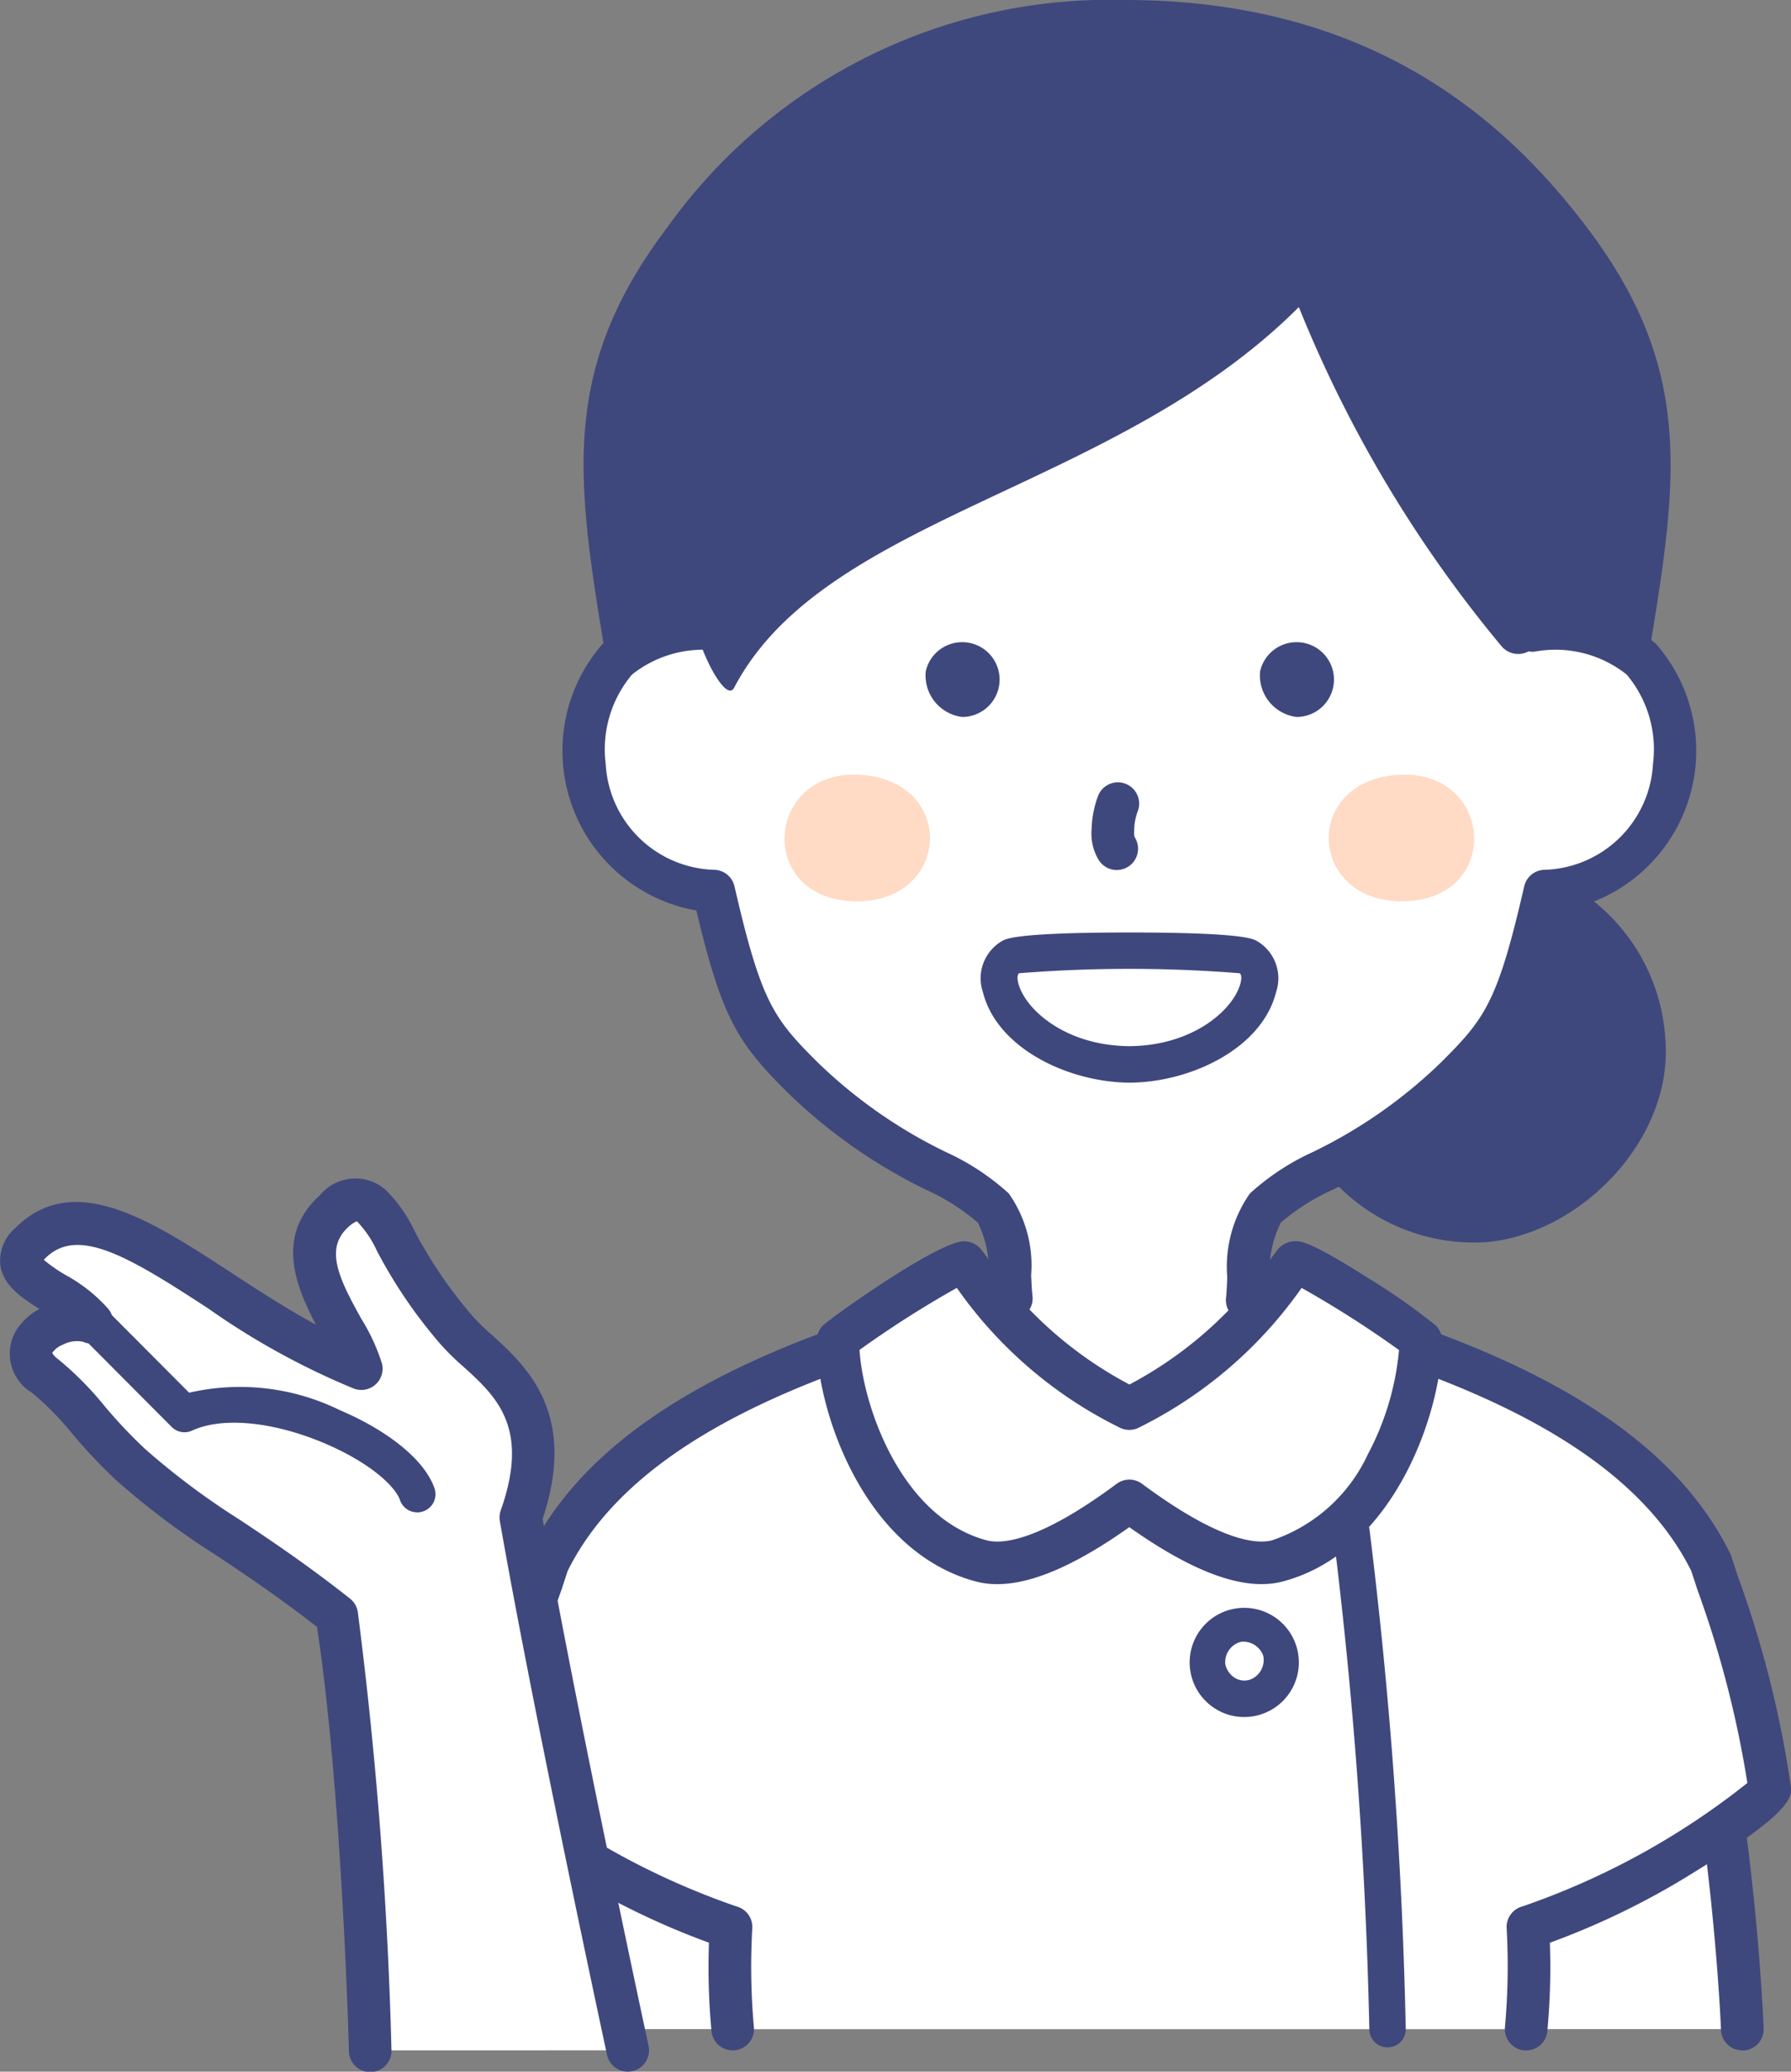 <svg xmlns="http://www.w3.org/2000/svg" xmlns:xlink="http://www.w3.org/1999/xlink" width="69.167" height="80" viewBox="0 0 69.167 80">
  <rect x="0" y="0" width="69.167" height="80" fill="#808080" stroke="none"/>
  <defs>
    <clipPath id="clip-path">
      <rect id="長方形_197" data-name="長方形 197" width="69.167" height="80" fill="none"/>
    </clipPath>
  </defs>
  <g id="visual_ico_01" transform="translate(-5)">
    <g id="グループ_277" data-name="グループ 277" transform="translate(5)">
      <g id="グループ_276" data-name="グループ 276" clip-path="url(#clip-path)">
        <path id="パス_1612" data-name="パス 1612" d="M136.607,28.512c-1.446,9.3-11.082,11.535-18.313,12.063-.437.033-.864.059-1.28.08a.08.08,0,0,0-.023,0,.114.114,0,0,0-.028,0c-.418-.021-.845-.047-1.282-.08-7.234-.531-16.867-2.759-18.311-12.063C96,19.722,94.476,15.085,99.214,8.807A20.993,20.993,0,0,1,116.9,0h.181c9.208.059,14.4,4.456,17.684,8.807,4.738,6.278,3.212,10.915,1.845,19.705" transform="translate(-73.462)" fill="#3e487d"/>
        <path id="パス_1613" data-name="パス 1613" d="M225.806,148.811a7.4,7.4,0,1,0-6.952,7.782c3.63-.293,7.231-3.931,6.952-7.782" transform="translate(-161.488 -108.624)" fill="#3e487d"/>
        <path id="パス_1614" data-name="パス 1614" d="M138.189,55.566A5.172,5.172,0,0,1,133.2,60.44c-1.064,4.625-1.6,5.36-3.411,7.175-3.167,3.165-6.135,3.745-7.386,5.062-.735.775-.589,2.475-.7,3.555a6.5,6.5,0,0,1,3.641,2.4,12.132,12.132,0,0,1,1.122,7.13c-3.137.094-15.7.094-18.834,0a12.132,12.132,0,0,1,1.122-7.13c.613-1.1,2.153-1.925,3.839-2.463-.12-1.054.026-2.731-.695-3.489-1.251-1.317-4.219-1.9-7.386-5.062-1.815-1.815-2.348-2.55-3.411-7.175A5.172,5.172,0,0,1,96.1,55.566c-.148-2.888,1.066-5.569,5.468-5.186-.765-5.837-.066-14.143.953-16.369h29.247c1.019,2.226,1.719,10.532.953,16.369,4.4-.383,5.616,2.3,5.468,5.186" transform="translate(-73.528 -26.026)" fill="#fff"/>
        <path id="パス_1615" data-name="パス 1615" d="M114.364,83.974c-3.927,0-7.853-.024-9.442-.072a.822.822,0,0,1-.793-.737,12.8,12.8,0,0,1,1.221-7.613,6.9,6.9,0,0,1,3.691-2.636c0-.083-.008-.167-.012-.253a4.153,4.153,0,0,0-.413-2.1,8.321,8.321,0,0,0-2.008-1.274,20.662,20.662,0,0,1-5.364-3.772c-1.906-1.906-2.513-2.846-3.5-7.008a6.265,6.265,0,0,1-3.628-10.289,5.427,5.427,0,0,1,3.844-1.377c-.6-5.9.085-13.566,1.133-15.854a.822.822,0,0,1,.747-.48h29.247a.822.822,0,0,1,.747.48c1.047,2.288,1.732,9.951,1.133,15.854a5.425,5.425,0,0,1,3.844,1.377,6.265,6.265,0,0,1-3.628,10.289c-.987,4.162-1.593,5.1-3.5,7.008a20.662,20.662,0,0,1-5.364,3.773,8.319,8.319,0,0,0-2.008,1.274,4.255,4.255,0,0,0-.425,2.174c0,.085-.007.169-.011.251a6.708,6.708,0,0,1,3.5,2.561,12.8,12.8,0,0,1,1.222,7.614.822.822,0,0,1-.793.737c-1.589.048-5.515.072-9.442.072m9.417-.893h0Zm-18.077-.8c3.734.072,13.585.072,17.32,0a10.716,10.716,0,0,0-1.084-5.928,5.793,5.793,0,0,0-3.183-2.016.822.822,0,0,1-.557-.865c.024-.23.035-.506.048-.8a4.928,4.928,0,0,1,.875-3.237,9.377,9.377,0,0,1,2.432-1.6,18.964,18.964,0,0,0,4.97-3.482c1.681-1.681,2.163-2.305,3.191-6.778a.822.822,0,0,1,.746-.636,4.327,4.327,0,0,0,4.228-4.1h0a4.478,4.478,0,0,0-1.018-3.442,4.416,4.416,0,0,0-3.559-.883.822.822,0,0,1-.886-.926c.721-5.5.1-12.884-.706-15.44H100.41c-.809,2.556-1.427,9.945-.706,15.44a.822.822,0,0,1-.886.926,4.415,4.415,0,0,0-3.559.883,4.478,4.478,0,0,0-1.018,3.442,4.327,4.327,0,0,0,4.228,4.1.822.822,0,0,1,.746.636c1.029,4.473,1.511,5.1,3.192,6.778a18.963,18.963,0,0,0,4.97,3.482,9.37,9.37,0,0,1,2.431,1.6,4.82,4.82,0,0,1,.864,3.156c.013.3.026.576.052.806a.821.821,0,0,1-.567.875,6,6,0,0,0-3.37,2.08,10.714,10.714,0,0,0-1.083,5.927" transform="translate(-70.85 -23.348)" fill="#3e487d"/>
        <path id="パス_1616" data-name="パス 1616" d="M131.7,132.3c-3.76-.135-3.37-5.151.341-4.878s3.419,5.013-.341,4.878" transform="translate(-98.764 -97.498)" fill="#ffdac4"/>
        <path id="パス_1617" data-name="パス 1617" d="M221.543,132.3c3.76-.135,3.37-5.151-.341-4.878s-3.419,5.013.341,4.878" transform="translate(-167.251 -97.498)" fill="#ffdac4"/>
        <path id="パス_1618" data-name="パス 1618" d="M152.273,104.7a1.444,1.444,0,1,1,1.409,1.761,1.615,1.615,0,0,1-1.409-1.761" transform="translate(-116.522 -78.775)" fill="#3e487d"/>
        <path id="パス_1619" data-name="パス 1619" d="M207.273,104.7a1.444,1.444,0,1,1,1.409,1.761,1.615,1.615,0,0,1-1.409-1.761" transform="translate(-158.609 -78.775)" fill="#3e487d"/>
        <path id="パス_1620" data-name="パス 1620" d="M180.527,132a.821.821,0,0,1-.715-.415,1.968,1.968,0,0,1-.257-1.172,3.89,3.89,0,0,1,.264-1.315.822.822,0,0,1,1.515.637,2.208,2.208,0,0,0-.136.724c-.006.226,0,.229.042.311a.822.822,0,0,1-.713,1.229" transform="translate(-137.397 -98.403)" fill="#3e487d"/>
        <path id="パス_1621" data-name="パス 1621" d="M169.348,160.744c4.1,0,6.023-3.415,4.617-4.16a44.474,44.474,0,0,0-9.133,0c-1.406.746.514,4.16,4.617,4.16" transform="translate(-125.782 -119.641)" fill="#fff"/>
        <path id="パス_1622" data-name="パス 1622" d="M167.156,159.153h-.1c-2.355-.037-5.07-1.342-5.608-3.5a1.666,1.666,0,0,1,.762-1.982c.148-.078.6-.317,4.9-.317s4.749.239,4.9.317a1.666,1.666,0,0,1,.762,1.982c-.538,2.163-3.253,3.468-5.608,3.5Zm-4.312-4.225c-.083.073-.063.244-.029.38.243.976,1.773,2.417,4.291,2.436,2.519-.019,4.049-1.46,4.292-2.436.034-.136.054-.307-.03-.38a53.59,53.59,0,0,0-8.524,0" transform="translate(-123.49 -117.345)" fill="#3e487d"/>
        <path id="パス_1623" data-name="パス 1623" d="M115.345,32.88c3.49-6.671,14.677-7.568,21.809-14.7a49.215,49.215,0,0,0,7.832,13.1.844.844,0,0,0,1.449-.307c1.409-4.693.764-12.725-1.144-15.943-2.1-3.549-7.283-5.919-12.069-6.625-5.261-.776-12.8,1.564-16.189,4.882-3.173,3.1-3.758,10.871-3.115,17.374.069.7,1.1,2.841,1.428,2.214" transform="translate(-86.994 -6.321)" fill="#3e487d"/>
        <path id="パス_1624" data-name="パス 1624" d="M84.963,244.768s.406-10.586,2.989-18.527c2.545-5.207,6.189-5.686,12.6-8.771a9.169,9.169,0,0,0,16.165,0c6.41,3.085,10.051,3.564,12.6,8.771,2.585,7.94,2.989,18.527,2.989,18.527" transform="translate(-65.015 -166.412)" fill="#fff"/>
        <path id="パス_1625" data-name="パス 1625" d="M139.361,242.913a.822.822,0,0,1-.821-.79c0-.1-.428-10.518-2.931-18.249-1.869-3.789-4.346-4.866-8.438-6.645-.923-.4-1.947-.846-3.053-1.364a9.894,9.894,0,0,1-8.408,4.589h-.035a9.888,9.888,0,0,1-8.406-4.588c-1.106.517-2.131.963-3.054,1.365-4.111,1.787-6.592,2.866-8.463,6.7a.822.822,0,1,1-1.477-.721c2.138-4.374,4.981-5.61,9.284-7.481,1.1-.479,2.349-1.022,3.7-1.67a.822.822,0,0,1,1.107.4,8.352,8.352,0,0,0,14.665,0,.822.822,0,0,1,1.107-.4c1.346.648,2.593,1.191,3.694,1.669,4.3,1.871,7.146,3.108,9.284,7.482a.816.816,0,0,1,.043.106c2.59,7.958,3.012,18.313,3.028,18.75a.822.822,0,0,1-.79.852h-.032" transform="translate(-72.077 -163.735)" fill="#3e487d"/>
        <path id="パス_1626" data-name="パス 1626" d="M89.874,244.768a26.754,26.754,0,0,1-.068-3.944c-3.616-.939-9.4-4.886-9.335-5.351a43.82,43.82,0,0,1,2.261-8.706c2.515-5.142,9.11-7.687,14.38-9.3a9.2,9.2,0,0,0,16.162,0c5.271,1.611,11.866,4.156,14.38,9.3a43.818,43.818,0,0,1,2.261,8.706c.063.465-5.719,4.412-9.335,5.351a26.753,26.753,0,0,1-.068,3.944" transform="translate(-61.578 -166.412)" fill="#fff"/>
        <path id="パス_1627" data-name="パス 1627" d="M87.174,242.911a.822.822,0,0,1-.816-.731,26.574,26.574,0,0,1-.1-3.428,29.677,29.677,0,0,1-5.63-2.76c-3.8-2.339-3.727-2.9-3.672-3.309A40.648,40.648,0,0,1,79,224.6l.25-.767a.806.806,0,0,1,.043-.107c2.638-5.394,9.337-8.029,14.878-9.722a.821.821,0,0,1,1,.466,8.381,8.381,0,0,0,14.65,0,.824.824,0,0,1,1-.463c5.542,1.693,12.241,4.329,14.878,9.722a.836.836,0,0,1,.043.107l.25.766a40.663,40.663,0,0,1,2.044,8.085c.056.407.132.967-3.672,3.307a29.685,29.685,0,0,1-5.63,2.76,26.555,26.555,0,0,1-.1,3.428A.822.822,0,0,1,117,242a26.227,26.227,0,0,0,.064-3.811.822.822,0,0,1,.614-.839,29.175,29.175,0,0,0,8.683-4.766,40.267,40.267,0,0,0-1.933-7.472l-.232-.712c-2.281-4.594-8.141-7.026-13.208-8.621a10.085,10.085,0,0,1-16.982,0C88.937,217.373,83.077,219.8,80.8,224.4l-.232.713a40.26,40.26,0,0,0-1.933,7.471,29.177,29.177,0,0,0,8.683,4.766.822.822,0,0,1,.614.839A26.233,26.233,0,0,0,87.992,242a.822.822,0,0,1-.726.907.86.86,0,0,1-.092.005M126.4,232.9v0m-47.816,0v0" transform="translate(-58.879 -163.733)" fill="#3e487d"/>
        <path id="パス_1628" data-name="パス 1628" d="M221.369,269.535a.7.7,0,0,1-.7-.69,187.606,187.606,0,0,0-1.394-19.145.7.7,0,1,1,1.4-.16,188.85,188.85,0,0,1,1.4,19.277.7.7,0,0,1-.69.718h-.014" transform="translate(-167.786 -190.474)" fill="#3e487d"/>
        <path id="パス_1629" data-name="パス 1629" d="M160.344,210.65c0,2.418-1.658,7.475-5.529,8.511-1.545.413-3.832-.909-5.726-2.315-1.895,1.406-4.181,2.728-5.726,2.315-3.872-1.035-5.529-6.093-5.529-8.511.514-.514,4.707-3.238,4.893-3a16.527,16.527,0,0,0,6.365,5.63,16.589,16.589,0,0,0,6.363-5.63c.183-.239,4.376,2.484,4.891,3" transform="translate(-105.472 -158.887)" fill="#fff"/>
        <path id="パス_1630" data-name="パス 1630" d="M141.308,217.377a3.221,3.221,0,0,1-.837-.105c-4.338-1.16-6.139-6.633-6.139-9.3a.823.823,0,0,1,.241-.581c.285-.285,4.53-3.323,5.49-3.252a.869.869,0,0,1,.634.332l.182.237a15.268,15.268,0,0,0,5.533,4.96,15.328,15.328,0,0,0,5.531-4.96l.18-.235a.867.867,0,0,1,.633-.334c.258-.016.58-.039,2.9,1.435a24.261,24.261,0,0,1,2.586,1.816.822.822,0,0,1,.241.581c0,2.672-1.8,8.144-6.138,9.3-1.455.389-3.4-.3-5.939-2.094-2.079,1.473-3.761,2.2-5.1,2.2m-5.319-9.038c.154,2.281,1.659,6.477,4.907,7.345.572.154,1.987.074,5.024-2.181a.822.822,0,0,1,.98,0c3.037,2.254,4.452,2.334,5.024,2.181a6.3,6.3,0,0,0,3.7-3.328,10.6,10.6,0,0,0,1.2-4.018,40.074,40.074,0,0,0-3.762-2.4,16.706,16.706,0,0,1-6.268,5.386.822.822,0,0,1-.775,0,16.644,16.644,0,0,1-6.272-5.387,40.026,40.026,0,0,0-3.764,2.4m17.438-2.871h0" transform="translate(-102.793 -156.204)" fill="#3e487d"/>
        <path id="パス_1631" data-name="パス 1631" d="M197.661,268.328a2.072,2.072,0,0,1-1.079-.3,2.108,2.108,0,1,1,1.079.3m.466-.781h0Zm-.486-2.13a.591.591,0,0,0-.128.014.811.811,0,0,0-.579.858.825.825,0,0,0,.376.531.693.693,0,0,0,.6.058.812.812,0,0,0,.491-.911.824.824,0,0,0-.758-.549" transform="translate(-149.614 -202.024)" fill="#3e487d"/>
        <path id="パス_1632" data-name="パス 1632" d="M16.985,230.185a164.007,164.007,0,0,0-1.293-16.8c-3.544-2.794-5.679-3.728-7.958-5.815-1.433-1.313-2.114-2.493-3.319-3.434-1.608-1.255.767-2.541,1.814-2.063-.943-1.23-3.681-1.767-2.389-3.059,2.81-2.809,7.538,2.932,12.791,4.842-.373-1.517-3.1-4.243-1.048-6.085.44-.4.978-.627,1.415-.228.984.9.9,1.95,3.3,4.814,1.157,1.38,4.124,2.642,2.493,7.243,1.311,7.51,4.133,20.582,4.133,20.582" transform="translate(-2.679 -151.007)" fill="#fff"/>
        <path id="パス_1633" data-name="パス 1633" d="M24.243,228.334a.822.822,0,0,1-.8-.648c-.028-.131-2.84-13.174-4.139-20.614a.825.825,0,0,1,.035-.416c1.138-3.211-.182-4.406-1.46-5.562a9.188,9.188,0,0,1-.889-.878,18.925,18.925,0,0,1-2.426-3.563,4.146,4.146,0,0,0-.779-1.157,1,1,0,0,0-.328.217c-.916.824-.4,1.942.5,3.553a7.62,7.62,0,0,1,.795,1.725.822.822,0,0,1-1.079.968,28.747,28.747,0,0,1-5.626-3.094c-3.092-2.018-5.051-3.192-6.3-1.94-.022.022-.04.042-.055.059a5.975,5.975,0,0,0,.866.6A6.024,6.024,0,0,1,4.2,198.9a.822.822,0,0,1-.993,1.247,1.157,1.157,0,0,0-.783.115.886.886,0,0,0-.408.315.736.736,0,0,0,.223.238,12.64,12.64,0,0,1,1.792,1.806,18.87,18.87,0,0,0,1.576,1.67,28.739,28.739,0,0,0,3.671,2.742c1.2.8,2.566,1.713,4.24,3.033a.822.822,0,0,1,.3.516,165.981,165.981,0,0,1,1.3,16.905.822.822,0,1,1-1.643.042c0-.1-.271-10.081-1.233-16.371-1.51-1.175-2.767-2.014-3.882-2.759a29.956,29.956,0,0,1-3.868-2.9A20.443,20.443,0,0,1,2.792,203.7a11.236,11.236,0,0,0-1.561-1.586,1.758,1.758,0,0,1-.609-2.4,2.444,2.444,0,0,1,.9-.834C.8,198.43.1,197.944.009,197.154a1.67,1.67,0,0,1,.571-1.39c2.259-2.259,5.224-.324,8.364,1.725,1.064.694,2.15,1.4,3.259,2-.789-1.484-1.573-3.447.152-5a1.774,1.774,0,0,1,2.519-.224,5.526,5.526,0,0,1,1.133,1.6,17.475,17.475,0,0,0,2.24,3.288,8.115,8.115,0,0,0,.732.715c1.336,1.209,3.343,3.025,1.977,7.122,1.309,7.44,4.062,20.212,4.09,20.342a.822.822,0,0,1-.8,1" transform="translate(0 -148.334)" fill="#3e487d"/>
        <path id="パス_1634" data-name="パス 1634" d="M25.391,222.375a.7.7,0,0,1-.666-.474c-.185-.536-1.17-1.448-2.894-2.183-1.992-.849-3.959-1.041-5.132-.5a.7.7,0,0,1-.794-.143l-3.575-3.59a.7.7,0,1,1,1-.994l3.252,3.265a8.744,8.744,0,0,1,5.8.664c1.932.823,3.3,1.952,3.673,3.019a.7.7,0,0,1-.436.9.7.7,0,0,1-.23.039" transform="translate(-9.278 -163.975)" fill="#3e487d"/>
      </g>
    </g>
  </g>
</svg>
